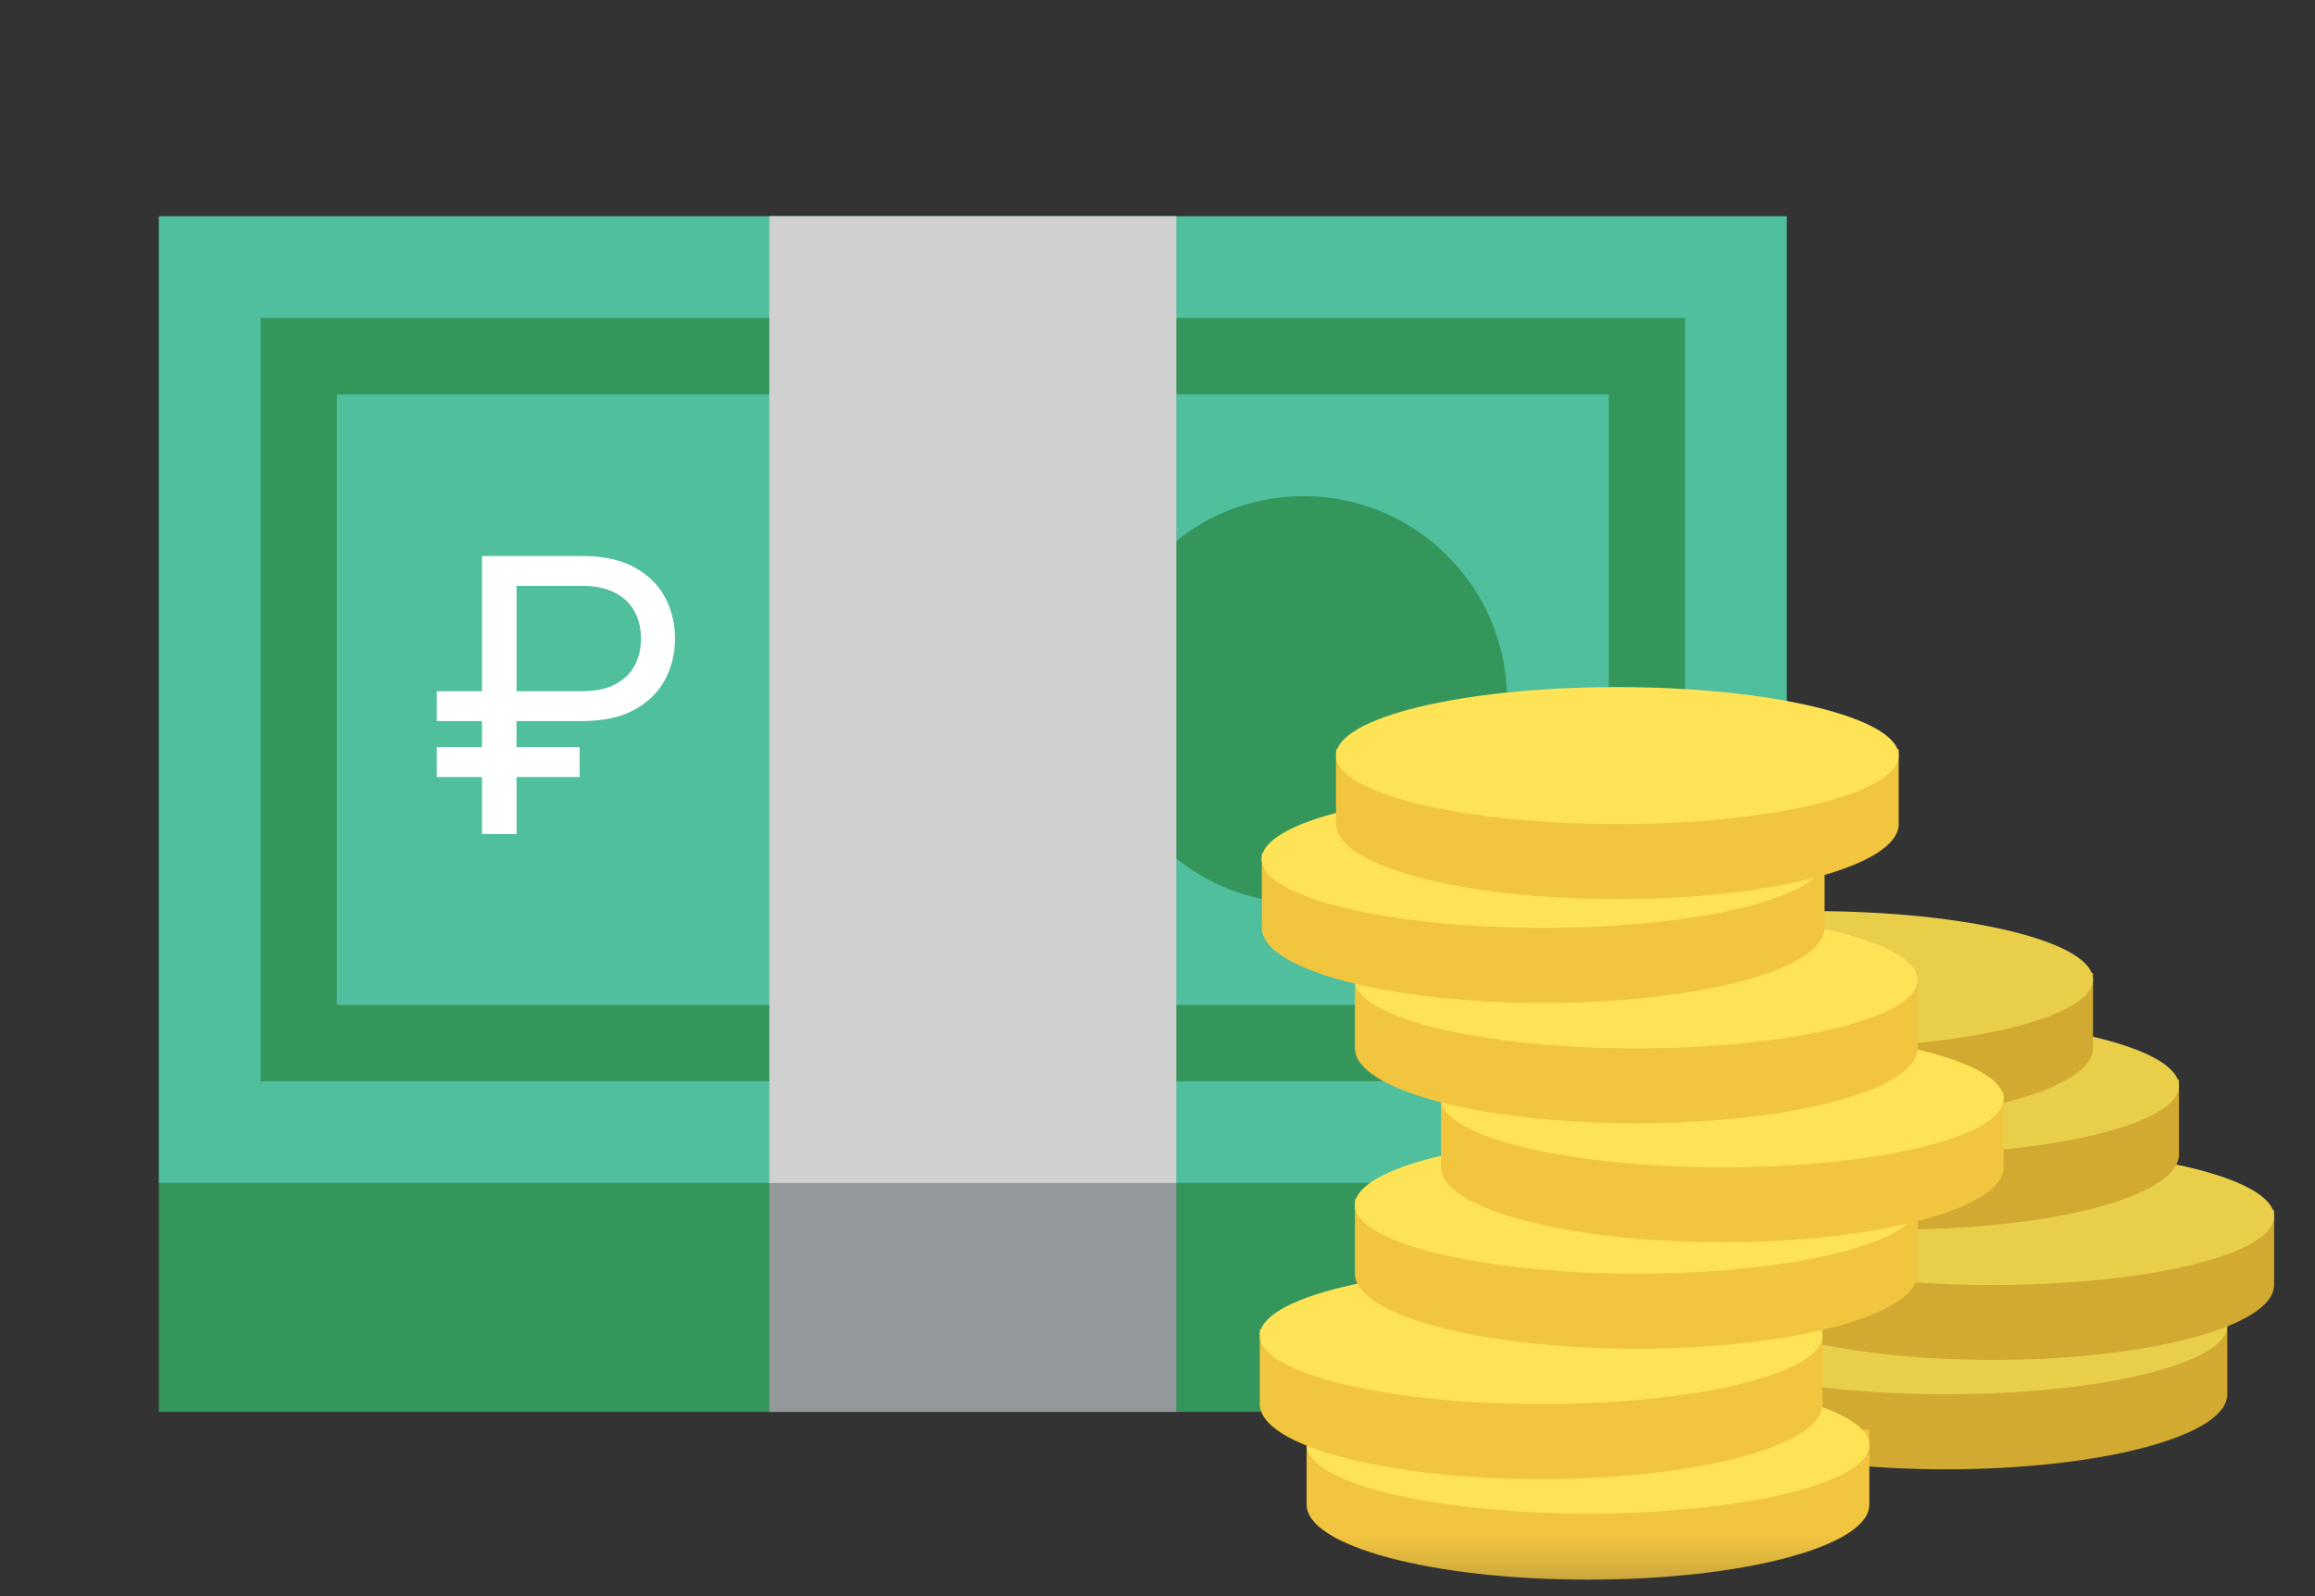 <svg width="58" height="40" viewBox="0 0 58 40" fill="none" xmlns="http://www.w3.org/2000/svg">
<rect x="0" y="0" width="58" height="40" fill="#333333" stroke="none"/>
<g clip-path="url(#clip0_4362_322)">
<mask id="mask0_4362_322" style="mask-type:luminance" maskUnits="userSpaceOnUse" x="0" y="-1" width="58" height="41">
<path d="M58 -0.004H0V39.807H58V-0.004Z" fill="white"/>
</mask>
<g mask="url(#mask0_4362_322)">
<path d="M3.979 29.645H44.767V35.383H3.979V29.645Z" fill="#35965C"/>
<path d="M3.979 5.418H44.767V29.647H3.979V5.418Z" fill="#4FBF9D"/>
<path d="M19.275 29.645H29.472V35.383H19.275V29.645Z" fill="#94989B"/>
<path d="M6.529 7.969H42.218V27.097H6.529V7.969Z" fill="#35965C"/>
<path d="M8.44 9.883H40.306V25.185H8.44V9.883Z" fill="#4FBF9D"/>
<path d="M32.658 22.635C35.474 22.635 37.757 20.352 37.757 17.534C37.757 14.717 35.474 12.434 32.658 12.434C29.843 12.434 27.56 14.717 27.56 17.534C27.56 20.352 29.843 22.635 32.658 22.635Z" fill="#35965C"/>
<path d="M19.275 5.418H29.472V29.647H19.275V5.418Z" fill="#D0D0D0"/>
<path d="M14.578 18.07H10.943V17.322H14.578C14.913 17.322 15.19 17.265 15.409 17.152C15.628 17.036 15.791 16.88 15.899 16.682C16.006 16.483 16.059 16.256 16.059 16.002C16.059 15.748 16.006 15.522 15.899 15.325C15.791 15.125 15.628 14.969 15.409 14.855C15.19 14.74 14.913 14.682 14.578 14.682H12.942V20.901H12.075V13.934H14.578C15.109 13.934 15.547 14.028 15.892 14.216C16.236 14.404 16.493 14.655 16.66 14.968C16.828 15.281 16.912 15.626 16.912 16.002C16.912 16.378 16.828 16.723 16.66 17.036C16.493 17.349 16.236 17.6 15.892 17.788C15.547 17.976 15.109 18.07 14.578 18.07ZM14.522 18.723V19.472H10.943V18.723H14.522Z" fill="white"/>
<path d="M41.705 34.943C41.705 35.983 44.862 36.822 48.754 36.822C52.646 36.822 55.803 35.983 55.803 34.943V33.062H48.754H41.705V34.943Z" fill="#D2AA31"/>
<path d="M48.754 31.508C44.862 31.508 41.705 32.281 41.705 33.224C41.705 34.176 44.862 34.941 48.754 34.941C52.646 34.941 55.803 34.168 55.803 33.224C55.803 32.273 52.646 31.508 48.754 31.508Z" fill="#E9CE49"/>
<path d="M42.879 32.2C42.879 33.241 46.035 34.08 49.928 34.08C53.819 34.08 56.976 33.241 56.976 32.2V30.32H49.928H42.879V32.2Z" fill="#D2AA31"/>
<path d="M49.928 28.77C46.035 28.77 42.879 29.542 42.879 30.486C42.879 31.437 46.035 32.203 49.928 32.203C53.819 32.203 56.976 31.43 56.976 30.486C56.976 29.535 53.819 28.77 49.928 28.77Z" fill="#E9CE49"/>
<path d="M40.495 28.931C40.495 29.971 43.651 30.811 47.543 30.811C51.435 30.811 54.592 29.971 54.592 28.931V27.051H47.543H40.495V28.931Z" fill="#D2AA31"/>
<path d="M47.543 25.5C43.651 25.5 40.495 26.273 40.495 27.217C40.495 28.168 43.651 28.933 47.543 28.933C51.435 28.933 54.592 28.16 54.592 27.217C54.592 26.265 51.435 25.5 47.543 25.5Z" fill="#E9CE49"/>
<path d="M38.34 26.263C38.34 27.303 41.497 28.143 45.389 28.143C49.281 28.143 52.438 27.303 52.438 26.263V24.383H45.389H38.34V26.263Z" fill="#D2AA31"/>
<path d="M45.389 22.832C41.497 22.832 38.34 23.605 38.34 24.549C38.34 25.5 41.497 26.265 45.389 26.265C49.281 26.265 52.438 25.492 52.438 24.549C52.438 23.598 49.281 22.832 45.389 22.832Z" fill="#E9CE49"/>
<path d="M46.834 37.708C46.834 38.748 43.678 39.588 39.786 39.588C35.894 39.588 32.737 38.748 32.737 37.708V35.828H39.786H46.834V37.708Z" fill="#F2C53F"/>
<path d="M39.786 34.496C43.678 34.496 46.835 35.269 46.835 36.213C46.835 37.164 43.678 37.929 39.786 37.929C35.894 37.929 32.737 37.156 32.737 36.213C32.737 35.261 35.894 34.496 39.786 34.496Z" fill="#FFE356"/>
<path d="M45.661 35.189C45.661 36.229 42.504 37.069 38.612 37.069C34.72 37.069 31.563 36.229 31.563 35.189V33.309H38.612H45.661V35.189Z" fill="#F2C53F"/>
<path d="M38.612 31.754C42.504 31.754 45.661 32.527 45.661 33.471C45.661 34.422 42.504 35.187 38.612 35.187C34.72 35.187 31.563 34.414 31.563 33.471C31.563 32.519 34.72 31.754 38.612 31.754Z" fill="#FFE356"/>
<path d="M48.045 31.919C48.045 32.959 44.888 33.799 40.996 33.799C37.104 33.799 33.947 32.959 33.947 31.919V30.039H40.996H48.045V31.919Z" fill="#F2C53F"/>
<path d="M40.996 28.484C44.888 28.484 48.045 29.257 48.045 30.201C48.045 31.152 44.888 31.918 40.996 31.918C37.104 31.918 33.947 31.145 33.947 30.201C33.947 29.25 37.104 28.484 40.996 28.484Z" fill="#FFE356"/>
<path d="M50.199 29.251C50.199 30.291 47.042 31.131 43.151 31.131C39.258 31.131 36.102 30.291 36.102 29.251V27.371H43.151H50.199V29.251Z" fill="#F2C53F"/>
<path d="M43.151 25.82C47.042 25.82 50.199 26.593 50.199 27.537C50.199 28.488 47.042 29.253 43.151 29.253C39.258 29.253 36.102 28.481 36.102 27.537C36.102 26.586 39.258 25.82 43.151 25.82Z" fill="#FFE356"/>
<path d="M48.045 26.271C48.045 27.311 44.888 28.151 40.996 28.151C37.104 28.151 33.947 27.311 33.947 26.271V24.391H40.996H48.045V26.271Z" fill="#F2C53F"/>
<path d="M40.996 22.84C44.888 22.84 48.045 23.613 48.045 24.556C48.045 25.508 44.888 26.273 40.996 26.273C37.104 26.273 33.947 25.5 33.947 24.556C33.947 23.605 37.104 22.84 40.996 22.84Z" fill="#FFE356"/>
<path d="M45.713 23.255C45.713 24.295 42.556 25.135 38.664 25.135C34.772 25.135 31.615 24.295 31.615 23.255V21.375H38.664H45.713V23.255Z" fill="#F2C53F"/>
<path d="M38.657 19.82C42.549 19.82 45.706 20.593 45.706 21.537C45.706 22.488 42.549 23.253 38.657 23.253C34.765 23.253 31.608 22.481 31.608 21.537C31.608 20.586 34.765 19.82 38.657 19.82Z" fill="#FFE356"/>
<path d="M47.57 20.653C47.57 21.694 44.413 22.534 40.521 22.534C36.629 22.534 33.472 21.694 33.472 20.653V18.773H40.521H47.57V20.653Z" fill="#F2C53F"/>
<path d="M40.521 17.219C44.413 17.219 47.57 17.992 47.57 18.935C47.57 19.887 44.413 20.652 40.521 20.652C36.629 20.652 33.472 19.879 33.472 18.935C33.472 17.984 36.629 17.219 40.521 17.219Z" fill="#FFE356"/>
</g>
</g>
<defs>
<clipPath id="clip0_4362_322">
<rect width="58" height="40" fill="white"/>
</clipPath>
</defs>
</svg>
